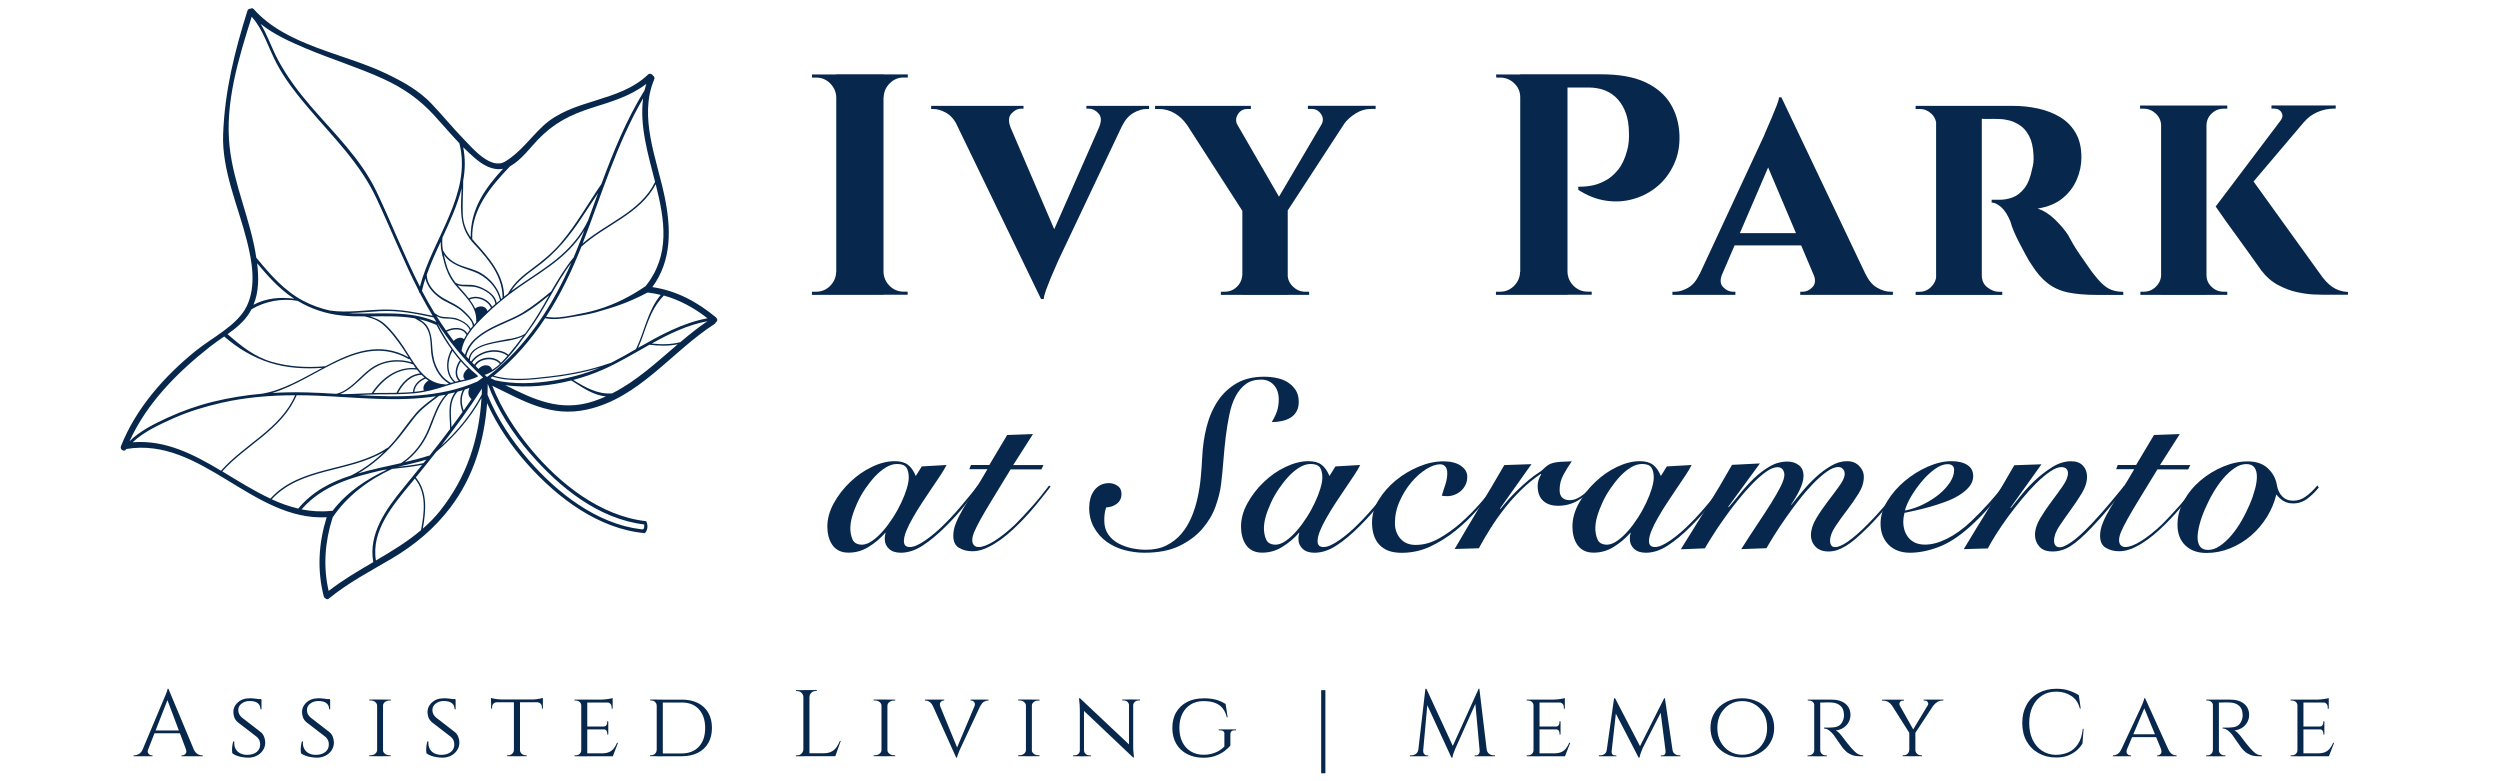 <?xml version="1.0" encoding="UTF-8"?> <svg xmlns="http://www.w3.org/2000/svg" id="Layer_1" version="1.1" viewBox="0 0 320 100"><defs><style> .st0 { fill: #07284c; } </style></defs><path class="st0" d="M91.69,40.66c-2.41-2-5.08-3.46-8.19-3.91,2.53-3.46,2.41-7.56,1.55-11.68-.99-4.76-3.33-10.12-1.31-14.91.09-.22-.02-.41-.18-.51-.11-.19-.41-.3-.62-.1-3.75,3.6-9.67,3.05-13.45,6.59-1.6,1.5-2.94,3.42-4.86,4.55-1.8,1.06-4.13-1.69-5.2-2.8-1.45-1.49-2.76-3.1-4.19-4.61-1.63-1.72-3.7-2.85-5.83-3.87-5.42-2.6-12.77-3.56-16.93-8.24-.13-.14-.28-.14-.41-.06-.16,0-.34.07-.4.27-1.65,5.24-2.91,10.3-3.11,15.83-.17,4.61,1.94,9.21,3.04,13.6.67,2.65,1.22,5.79,0,8.35-1.19,2.49-4.46,4.05-6.55,5.75-4.01,3.24-7.66,7.36-9.57,12.21-.18.45.5.8.68.35h0c9.61-1.6,16.16,9.23,25.65,8.74-1.03,3.32-1.24,6.72-.37,10.12.03.13.11.2.2.24.1.13.28.2.45.05,2.5-2.05,5.34-3.52,8.1-5.15,2.91-1.73,5.41-3.81,7.46-6.51,2.97-3.92,4.35-8.56,4.7-13.36,1.29,2.9,3.16,5.58,5.19,7.84,3.83,4.29,9.06,8.25,14.96,8.8.11,0,.33-.33.37-.72.03-.37-.1-.8-.19-.81-5.83-.66-11.03-4.8-14.67-9.16-1.99-2.39-3.82-5.18-5-8.17,4.01,1.93,7.45,4.08,12.14,3.04,6.67-1.47,10.81-7.41,16.3-10.94.08-.05.12-.12.15-.19.2-.12.31-.4.08-.6h0ZM84.58,37.74c-1.68,2-2.06,4.63-3.17,6.94h0c-1,.59-2.01,1.15-3.02,1.67-.11.05-.22.11-.34.16-.02,0-.04-.01-.07,0-2.45.86-4.99,1.36-7.56,1.66-2.36.27-4.9.61-7.21-.08,2.63-2.13,4.77-4.62,6.57-7.36,1.02.22,2.09.08,3.1-.1,1.17-.2,2.25-.33,3.39-.65,2.3-.66,4.03-1.18,6.55-2.5.03,0,.07-.02.11-.04.03,0,.06.02.09.02.53.06,1.05.16,1.55.29h0ZM82.64,36.62c-1.9,1.31-3.95,2.35-6.17,3.01-1.05.32-2.13.52-3.21.73-1.09.2-2.26.4-3.36.18,1.81-2.78,3.27-5.81,4.52-8.97,3.04-2.79,7.52-4.16,9.51-7.99,1.15,4.56,1.91,9.04-1.29,13.04h0ZM62.84,47.42s0,0,0,0h0s0,0,0,0ZM62.19,46.75c-.14,0-.29.04-.44.1-.13.05-.25.13-.36.23-.05.04-.1.09-.15.14l-.34-.34-.04-.04s.02-.03.03-.04c.1-.16.23-.3.39-.42.1-.07.21-.14.33-.19.14-.06.28-.11.43-.14.72-.17,1.54,0,1.95.54-.31.28-.64.54-.99.75-.15-.43-.47-.6-.81-.58h0ZM61.99,45.85c-.15.03-.29.08-.43.14-.11.05-.22.1-.33.17-.15.1-.29.22-.4.36-.04.05-.09.11-.12.17-.09-.09-.18-.18-.27-.28.09-.14.2-.28.32-.4s.26-.24.42-.35c.09-.06.19-.13.3-.18.13-.07.27-.14.42-.2,1.01-.39,2.23-.36,3,.23.02.02.05.02.07.02-.27.31-.55.62-.85.91-.47-.59-1.35-.77-2.13-.6h0ZM61.86,45.1c-.15.05-.29.12-.43.19-.1.05-.19.11-.29.17-.15.09-.29.2-.42.32-.16.15-.31.32-.43.5-.05-.05-.1-.11-.15-.17.03-.46.22-.82.51-1.11.13-.12.27-.24.44-.34.08-.05.16-.09.25-.14.14-.07.28-.13.43-.19.53-.2,1.1-.32,1.57-.43,1.15-.24,2.52-.31,3.6-.86-.58.78-1.17,1.55-1.79,2.28-.03.03-.06.07-.09.1,0-.02,0-.04-.03-.06-.83-.64-2.1-.68-3.16-.28h0ZM65.25,43.36c-.83.17-1.68.3-2.51.51-.32.08-.66.17-.99.3-.15.05-.29.12-.43.19-.08.04-.16.08-.23.12-.15.09-.3.19-.44.3-.34.29-.6.67-.67,1.16-.1-.11-.2-.22-.3-.33.15-.71.5-1.3.95-1.81.14-.16.3-.31.46-.45.05-.04.1-.09.16-.13.14-.12.29-.23.45-.34.86-.61,1.87-1.06,2.77-1.46.94-.42,1.89-.82,2.77-1.36,1.08-.66,2.08-1.46,3.05-2.26-.83,1.46-1.66,2.93-2.65,4.31-.15.21-.3.42-.45.63h-.02c-.57.37-1.27.51-1.92.65h0ZM66.98,39.97c-.98.6-2.07,1.01-3.1,1.49-.73.33-1.49.72-2.19,1.19-.38.26-.74.55-1.06.86-.52.53-.92,1.16-1.11,1.91-.14-.17-.29-.34-.44-.51.25-1.74,1.62-3.18,2.82-4.37,1.41-1.4,2.94-2.66,4.57-3.79,1.72-1.2,3.52-2.29,5.13-3.64,1.26-1.05,2.35-2.25,3.2-3.63-.14.38-.28.75-.43,1.13-.3.78-.62,1.56-.94,2.33-1.12,1.37-2.02,2.87-2.9,4.39h-.02c-1.14.93-2.28,1.86-3.54,2.63h0ZM58.07,43.64c-.3-.39-.59-.78-.87-1.18.78-.4,2.06-.51,2.5.4h0c-.11.18-.22.36-.31.55-.39-.36-.98-.13-1.32.23h0ZM58.94,44.63s0,.06-.01.08c0,0,0,0,0,0,0-.02.01-.05.02-.08h0ZM58.73,44.47h0s0,0,0,0h0ZM59.49,48.58c-.16.03-.33.07-.49.1-.02,0-.05,0-.07.01h0c-.7-.69-.41-1.69.05-2.42,0,0,0-.02,0-.03.29.33.6.66.92.96,0,0-.02,0-.03,0-.38.27-.83.97-.37,1.36h0ZM58.8,46.19c-.49.78-.74,1.82-.09,2.56-.14.03-.29.07-.43.11,0,0,0-.02-.01-.03-1.14-.95-1.03-2.72-.36-3.92.31.43.65.84.99,1.24-.03,0-.07,0-.09.04h0ZM58.08,48.91c-.12.03-.24.07-.36.1h0c-.96-.5-1.56-1.34-1.96-2.33-.35-.87-.4-1.78-.46-2.71-.05-.75-.17-1.47-.55-2.13-.25-.44-.66-.73-1.08-.98.71.16,1.41.38,2.1.7.03.01.06.02.09.02.57,1.09,1.21,2.15,1.93,3.15-.73,1.25-.86,3.14.3,4.18h0ZM54.26,49.98c-.4.08-.81.14-1.22.18.05-.81.72-1.41,1.44-1.7,0,0,0,0,0,0,.12.09.24.17.36.25-.43.25-.78.77-.59,1.27h0ZM52.85,50.18c-.08,0-.15.01-.23.02-.55.04-1.1.06-1.65.08.59-1.16,1.61-2.26,2.98-2.3.11.11.22.21.34.31.01,0,.02.02.04.03-.76.34-1.42.97-1.47,1.85h0ZM46.67,48.06c.81-.75,1.67-1.35,2.75-1.61,1.11-.27,2.32-.22,3.4.17.01,0,.03,0,.05,0,.11.17.22.34.34.5-2.36-.21-4.36,1.27-5.62,3.18v.02c-1.23.03-2.46.13-3.69.13,0,0,0,0-.01,0-.11,0-.23-.01-.34-.02,1.21-.48,2.19-1.51,3.13-2.38h0ZM43.03,50.41c-1.26-.08-2.5-.15-3.74-.18-1.48-.04-2.97-.02-4.45.07,5.82-1.71,11.32-7.86,17.49-4.33.04.02.08,0,.1-.02.09.14.18.29.28.44-1.73-.56-3.7-.31-5.19.73-1.48,1.04-2.66,2.85-4.48,3.29h0ZM53.37,47.32c.13.16.26.32.41.48-1.39.12-2.43,1.26-3.02,2.46v.02c-.84.02-1.69.01-2.53.02-.13,0-.27,0-.4,0,1.25-1.85,3.23-3.29,5.55-2.99h0ZM53.54,47.21s-.02-.05-.05-.06c-.68-.86-1.24-1.87-1.82-2.74-.7-1.03-1.46-2.06-2.38-2.9-.59-.54-1.24-.8-1.94-1.01,1.93-.02,3.87-.08,5.75.25.25.15.51.29.76.45.49.3.79.76.99,1.29.31.83.26,1.76.34,2.63.15,1.56.9,3.17,2.28,3.98-.14.04-.28.09-.42.13-.01-.01-.03-.02-.06-.03-1.53-.05-2.59-.9-3.45-1.99h0ZM45.07,40.1c-.16,0-.32-.02-.48-.03,1.35-.02,2.71-.16,4.04-.24,2.33-.14,4.62.32,6.88.81.12.19.23.38.35.57-3.39-1.53-7.19-.97-10.8-1.1ZM60.05,30.46c.4.55.89,1.03,1.34,1.53.53.6,1.03,1.21,1.48,1.86.88,1.27,1.46,2.7,1.46,4.26,0,0,0,0,0,.01-.06.05-.13.1-.19.15-.34-1.4-1.38-2.63-2.62-3.34-.76-.43-1.64-.62-2.46-.92-.99-.37-1.84-.96-2.33-1.92,0-.01-.02-.02-.03-.03-.1-.56-.12-1.07-.07-1.64.97-2.09,1.93-4.19,2.46-6.34-.08,2.19-.37,4.51.97,6.36h0ZM60.05,38.17s-.02.01-.03.03c-.38-.49-.81-.96-1.22-1.42-.08-.09-.16-.18-.24-.27.77.28,1.69.05,2.48.28.98.28,2.24.99,2.36,2.12-.13.12-.27.23-.41.35-.5-1.03-1.9-1.57-2.95-1.09h0ZM62.85,39.39c-.15.14-.31.28-.46.42-.21-.69-1.02-.75-1.58-.32-.18-.41-.42-.78-.7-1.15,0,0,.01,0,.02,0,.95-.45,2.29.09,2.71,1.06h0ZM61.67,36.82c-.44-.2-.9-.32-1.38-.36-.69-.05-1.38.11-1.99-.28h0c-.46-.6-.81-1.24-1.07-1.99-.17-.52-.3-1.06-.42-1.59.87,1.28,2.35,1.64,3.78,2.15,1.62.58,3.02,1.97,3.41,3.68-.14.12-.28.23-.42.35-.17-.96-1.06-1.57-1.9-1.95ZM56.85,33.58c.27,1.02.67,1.93,1.33,2.76,1.17,1.47,2.94,2.82,2.77,4.91v.02c-.08.09-.17.19-.26.29-.1-.5-.49-.92-.82-1.28-.52-.56-1.07-1.02-1.75-1.38-.86-.46-1.69-.82-2.4-1.51-.61-.6-1.1-1.37-1.09-2.24.49-1.41,1.13-2.81,1.78-4.21,0,.28,0,.57.04.87.09.6.25,1.2.41,1.78h0ZM56.88,38.5c.83.46,1.68.78,2.38,1.45.48.46,1.2,1.07,1.26,1.77,0,0,0,0,0,.02-.09.11-.19.22-.28.33-.31-.62-1.02-1-1.63-1.25-.38-.15-.79-.19-1.19-.21-.28-.02-.57-.03-.85-.07-.37-.05-.66-.27-.95-.47-.57-.93-1.1-1.88-1.61-2.85.12-.54.27-1.07.45-1.6.22,1.26,1.37,2.3,2.42,2.89h0ZM55.86,40.44c.16.1.33.18.52.24.37.12.82.09,1.2.11.89.05,2.18.53,2.55,1.44-.11.14-.22.29-.32.45-.52-.92-1.89-.82-2.72-.38-.43-.61-.83-1.23-1.23-1.86ZM65.42,37.27c.8-1.25,1.99-2.14,3.18-3.01,1.26-.92,2.39-1.95,3.41-3.13,1.88-2.19,2.97-4.11,4.54-6.42-.43,1.18-.86,2.36-1.29,3.54-.97,2-2.42,3.64-4.15,5.02-1.72,1.38-3.62,2.51-5.41,3.79-.09.07-.19.14-.28.21ZM83.85,23.29c-1.86,3.83-6.21,5.23-9.28,7.88,2.45-6.26,4.35-12.75,7.75-18.58-.47,3.49.62,7.12,1.53,10.7ZM65.31,21.27c1.36-.74,2.61-2.42,3.52-3.37,2.05-2.15,4.16-3.22,7-4.12,2.44-.77,4.89-1.48,6.9-3.05-.09.28-.16.56-.23.83-2.33,3.77-3.99,7.86-5.52,11.99-1.74,2.53-3.22,5.23-5.22,7.57-1.08,1.27-2.34,2.29-3.67,3.28-1.19.87-2.32,1.81-3.04,3.12,0,0,0,.02,0,.03-.17.13-.35.27-.52.41-.03-2.82-1.96-4.98-3.75-6.97-.12-.13-.23-.26-.33-.39,0,0,0,0,0-.01-.16-3.77,2.4-6.76,4.86-9.33h0ZM59.29,23.12c.25-1.4.29-2.81,0-4.27.47.47.96.93,1.47,1.37,1.03.88,2.23,1.63,3.63,1.39-2.3,2.47-4.19,5.17-4.14,8.76-.64-.9-.98-1.88-1.02-3.06-.05-1.4.07-2.79.06-4.18h0ZM39.18,6.21c3.26,1.38,6.66,2.41,9.89,3.89,2.54,1.16,4.62,2.61,6.49,4.65,1.09,1.19,2.13,2.42,3.24,3.59,1.65,6.5-3.49,12.3-5.05,18.35-2.03-3.98-3.64-8.15-5.56-12.18-2.01-4.2-5.47-7.49-8.46-10.97-1.57-1.83-3.02-3.77-4.16-5.9-.8-1.51-1.33-3.14-2.21-4.58,1.72,1.37,3.81,2.3,5.81,3.15h0ZM29.39,18.78c-.62-5.62,1.16-11.34,2.83-16.64,1.52,1.72,2.13,3.99,3.19,5.99,1.09,2.07,2.56,3.91,4.06,5.69,3.13,3.68,6.6,7.06,8.68,11.49,1.86,3.97,3.47,8.04,5.47,11.95v.02c-.02.11.04.18.12.21.05.1.1.2.15.3.47.89.97,1.77,1.49,2.63-2.06-.44-4.13-.83-6.25-.8-2.29.04-4.61.46-6.9.13-1.17-.26-2.3-.66-3.41-1.24-2.41-1.27-4.25-3.38-5.95-5.45-.02-.02-.04-.04-.06-.05-.71-4.84-2.89-9.34-3.42-14.22h0ZM32.9,33.68c1.36,1.63,2.8,3.25,4.58,4.44.06.04.13.08.2.12-1.81-.25-3.64-.08-5.23.77.7-1.69.68-3.5.46-5.34ZM31.96,40c.08-.13.16-.27.23-.41,1.76-1.05,3.9-1.44,5.91-1.08,1.72,1.03,3.58,1.65,5.6,1.87.99.11,1.99.13,2.99.12.52.14,1.03.25,1.52.5.52.25.95.64,1.35,1.05,1.01,1.05,1.85,2.28,2.63,3.51.03.05.07.11.11.17-3.74-2.08-7.21-.67-10.66,1.15,0,0,0,0-.02,0-2.29.2-4.6.08-6.82-.56-2.23-.65-3.93-2.02-5.67-3.55,1.1-.78,2.14-1.63,2.83-2.77h0ZM26.85,44.4c.58-.46,1.21-.88,1.85-1.33,1.74,1.52,3.72,2.7,5.93,3.39,2.14.66,4.4.78,6.62.63-2.54,1.36-5.07,2.86-7.68,3.3-2.12.19-4.22.52-6.29,1.03-2,.49-3.93,1.18-5.8,2.03-1.65.76-3.59,1.71-4.9,3.03,2.2-4.87,6.12-8.81,10.27-12.08h0ZM16.98,56.61c1.43-1.36,3.5-2.3,5.24-3.08,1.96-.87,4.03-1.49,6.12-1.97,3.1-.71,6.27-.96,9.44-.97-1.9,4.34-6.48,6.25-9.49,9.66-3.53-2.11-7.13-3.97-11.3-3.64h0ZM28.44,60.35c3.05-3.42,7.66-5.35,9.53-9.76.9,0,1.8.02,2.7.06,5.01.21,10.18.84,15.13.07-.89.67-1.81,1.31-2.55,2.16-.97,1.11-1.78,2.36-2.73,3.49-.27.32-.57.64-.87.95-.02,0-.05,0-.07.01-4.57,3.08-11.1,2.21-14.97,6.49-2.11-.98-4.13-2.26-6.17-3.49ZM60.35,51.08h.01c-.33.49-.67.98-1.01,1.46-.32-.89-.36-1.84.15-2.68.2-.06.39-.14.59-.21-.22.5-.2,1.06.26,1.43h0ZM60.31,49.63s.01-.03.02-.05h0s.02-.02.04-.03c0,0,0,0-.01,0-.02.02-.03.05-.05.07h0ZM59.21,52.73c-.47.66-.94,1.3-1.42,1.95-.03-1.61-.4-3.24.77-4.54.23-.06.45-.13.68-.2-.46.88-.39,1.88-.03,2.79ZM57.6,54.93c-.86,1.14-1.73,2.27-2.62,3.39-.02,0-.05,0-.08,0-.99.32-2.02.59-3.07.83,1.3-.95,2.32-2.28,2.99-3.73.79-1.72,1.19-3.63,2.57-5.01.28-.06.57-.12.85-.19-1.04,1.38-.63,3.04-.63,4.7h0ZM54.57,58.83c-.12.15-.25.3-.37.45-1.1.23-2.21.36-3.33.48h0c1.26-.28,2.51-.57,3.7-.93ZM54.82,54.93c-.71,1.73-1.91,3.33-3.49,4.35-1.82.41-3.68.79-5.48,1.31,1.66-.97,3.17-2.27,4.44-3.66,1-1.09,1.84-2.31,2.75-3.47.89-1.14,2.03-1.92,3.16-2.79.28-.05.56-.09.84-.15-1.13,1.25-1.59,2.89-2.22,4.42h0ZM38.19,65.1c-1.17-.27-2.3-.68-3.41-1.19,3.71-4.04,9.87-3.41,14.37-6.08-1.24,1.2-2.67,2.26-4.19,3.02-2.58.83-4.95,2.05-6.75,4.21,0,.01-.01.02-.02.04h0ZM38.61,65.19c2.65-3.07,6.53-4.15,10.43-5.03.17-.02.35-.04.53-.06-2.68,1.27-5.05,2.79-7.01,5.29-.04,0-.09-.02-.15,0-1.33.14-2.59.05-3.81-.19h0ZM42.07,75.65c-.73-3.16-.48-6.33.51-9.42,1.83-2.75,4.63-4.83,7.61-6.21,1.29-.14,2.57-.26,3.84-.52-.8.99-1.6,1.99-2.41,2.97-2.18,2.66-4.5,5.86-3.84,9.48-1.96,1.15-3.92,2.29-5.71,3.69h0ZM48.12,71.75c-.64-3.81,2.2-7.12,4.46-9.86.17-.21.34-.42.52-.63,1.54,1.87,1.21,4.37.79,6.6-1.77,1.5-3.76,2.7-5.77,3.88ZM56.36,65.35c-.69.86-1.44,1.62-2.24,2.32.4-2.25.65-4.7-.9-6.56.88-1.08,1.76-2.17,2.62-3.27,2.3-1.95,4.34-4.27,5.79-6.91-.31,5.27-1.89,10.16-5.27,14.41h0ZM61.68,49.86c0,.22-.01.43-.02.65-1.31,2.48-3.12,4.69-5.2,6.56,1.83-2.36,3.59-4.78,5.2-7.29,0-.01.02-.03.03-.04v.12h0ZM60.4,49.52s.03,0,.05-.02h0s0,.01-.01.02h-.04ZM60.68,49.42s.02,0,.03,0c0,0-.01.01-.02.02t0,0s0,0,0,0h0ZM61.7,48.4c-.12.1-.26.2-.39.29-.08.05-.15.11-.24.16-4.8,2.09-10.02,2.02-15.2,1.72.84-.04,1.68-.08,2.52-.09,1.52,0,3.04,0,4.56-.13,1.46-.13,2.84-.53,4.23-.98.67-.22,1.33-.41,2.02-.55.67-.14,1.32-.29,1.93-.6.02,0,.03-.02.03-.03.01-.03,0-.07-.02-.1,0,0,0,0,0,0,0,0,0-.02-.01-.03-2.2-1.75-3.82-4.11-5.11-6.58,0,0,.01-.02.01-.03,1.45,2.2,3.1,4.26,5,6.11.2.19.4.38.6.57.07.06.13.13.2.19-.04.03-.08.06-.12.1h0ZM59.99,47.3h0s0,0,0,0h0ZM60.16,47.46s.03.03.05.04c-.01,0-.03-.02-.05-.03h0ZM60.49,47.75s.04.03.06.05h0s-.03-.03-.05-.05h0ZM62.31,48.23c-.08-.07-.16-.15-.24-.22,0,0-.02-.02-.03-.03,0,0,.01,0,.02,0,.14-.04.28-.1.42-.16.95-.42,1.74-1.17,2.43-1.93.97-1.06,1.79-2.25,2.66-3.4,2.11-2.79,3.46-6.08,5.57-8.87-2.45,5.57-5.69,10.66-10.58,14.47-.06.04-.12.09-.18.14h-.08,0ZM67.88,58.06c3.74,4.33,8.72,8.37,14.58,9.07,0,.01,0,.14,0,.28,0,.12-.04.26-.14.33-.07.04-.14,0-.31,0-5.67-.7-10.73-4.69-14.36-8.88-2.09-2.42-4.02-5.26-5.25-8.34.02-.46.03-.92.03-1.38,1.22,3.3,3.23,6.37,5.44,8.92h0ZM62.78,48.39c.08-.06.16-.12.24-.19,2.32.74,4.86.41,7.24.15,2.2-.24,4.37-.64,6.49-1.27-1.89.78-3.84,1.3-5.89,1.63-2.45.39-5.03.51-7.47-.03-.2-.09-.4-.19-.6-.28h0ZM76.07,51.33c-4.37,1.47-7.75-.22-11.41-2.03,2.75.38,5.7.1,8.46-.6,1.41.87,2.82,1.92,4.45,2.03-.49.22-.99.43-1.51.6h0ZM78.37,50.35c-1.83.17-3.49-.78-5-1.72,1.34-.35,2.64-.8,3.83-1.33,2.04-.9,3.97-2.08,5.93-3.17,1.22.15,2.42.18,3.62-.06-2.68,2.28-5.25,4.69-8.39,6.28ZM87.08,43.8c-1.21.3-2.42.31-3.65.17,2.26-1.26,4.57-2.38,7.13-2.86-1.22.82-2.36,1.74-3.48,2.69ZM81.68,44.52c1.02-2.24,1.34-4.67,3.29-6.69,2.05.57,3.88,1.58,5.59,2.91-3.21.59-6.06,2.18-8.88,3.78Z"></path><path class="st0" d="M18.95,95.92c-.05.16-.06.3-.02.41.04.11.11.2.2.26.09.06.19.09.28.09h.11v.12h-2.43v-.12h.11c.18,0,.38-.06.58-.17s.36-.31.49-.59h.69ZM21.56,88.17l.11.84-3.03,7.75h-.73l3.09-7.35c.09-.2.16-.37.22-.52.06-.14.11-.29.16-.42s.06-.24.06-.3h.11ZM23.26,93.5v.36h-3.78v-.36h3.78ZM21.56,88.17l3.58,8.56h-1.03l-2.79-7.41.24-1.15h0ZM23.81,95.92h.99c.12.27.28.47.48.59.2.12.39.17.58.17h.09v.12h-2.72v-.12h.11c.15,0,.29-.07.41-.2.12-.13.14-.32.05-.56Z"></path><path class="st0" d="M31.86,89.38c.22,0,.42,0,.59.02.17.02.32.03.44.05s.23.04.33.07.17.05.25.07v1.2s-.13,0-.13,0c0-.33-.11-.59-.34-.78s-.58-.28-1.05-.28c-.4,0-.75.11-1.03.33-.29.22-.43.5-.42.82,0,.1.01.21.04.32.03.11.07.21.14.32.07.11.16.21.28.32l2.44,1.89c.18.15.32.35.41.59.09.24.14.47.14.71,0,.36-.08.68-.28.98-.19.3-.45.54-.78.71-.33.17-.69.26-1.08.26-.23,0-.49-.02-.75-.06s-.52-.1-.75-.19c-.23-.08-.43-.19-.58-.32-.02-.11-.03-.25-.03-.43s.01-.36.04-.55.06-.37.11-.52h.14c-.03.36.02.67.16.93.14.26.34.46.61.59.26.13.58.2.93.19.5-.01.89-.14,1.18-.38.29-.24.43-.55.43-.95,0-.19-.03-.37-.1-.53s-.18-.3-.33-.44l-2.42-1.86c-.22-.19-.38-.41-.46-.64-.08-.23-.12-.46-.12-.67,0-.33.09-.63.27-.89.18-.27.42-.48.72-.64.3-.16.64-.23,1.01-.23h0ZM33.45,89.48v.22s-.85,0-.85,0v-.22h.85Z"></path><path class="st0" d="M40.65,89.38c.22,0,.42,0,.59.02.17.02.32.03.44.05s.23.04.33.07.17.05.25.07v1.2s-.13,0-.13,0c0-.33-.11-.59-.34-.78s-.58-.28-1.05-.28c-.4,0-.75.11-1.03.33-.29.22-.43.5-.42.82,0,.1.01.21.04.32.03.11.07.21.14.32.07.11.16.21.28.32l2.44,1.89c.18.15.32.35.41.59.09.24.14.47.14.71,0,.36-.08.68-.28.98-.19.3-.45.54-.78.71-.33.17-.69.26-1.08.26-.23,0-.49-.02-.75-.06s-.52-.1-.75-.19-.43-.19-.58-.32c-.02-.11-.03-.25-.03-.43s.01-.36.04-.55.06-.37.11-.52h.14c-.03.36.02.67.16.93.14.26.34.46.61.59.26.13.58.2.93.19.5-.01.89-.14,1.18-.38.29-.24.43-.55.43-.95,0-.19-.03-.37-.1-.53s-.18-.3-.33-.44l-2.42-1.86c-.22-.19-.38-.41-.46-.64-.08-.23-.12-.46-.12-.67,0-.33.09-.63.27-.89.18-.27.42-.48.72-.64.3-.16.64-.23,1.01-.23h0ZM42.24,89.48v.22s-.85,0-.85,0v-.22h.85Z"></path><path class="st0" d="M48.3,90.32h-.03c0-.19-.09-.34-.25-.47s-.35-.19-.58-.19h-.17v-.12h1.03v.77h0ZM48.3,96.02v.77h-1.03v-.12h.17c.22,0,.42-.06.58-.19.16-.13.24-.28.25-.46h.03ZM49.03,89.54v7.26h-.76v-7.26h.76ZM48.99,90.32v-.77h1.03v.12h-.17c-.23,0-.42.06-.58.19-.16.12-.24.28-.25.47h-.03ZM48.99,96.02h.03c0,.18.09.33.25.46s.35.19.58.19h.16v.12s-1.02,0-1.02,0v-.77Z"></path><path class="st0" d="M56.71,89.38c.22,0,.42,0,.59.02.17.02.32.03.44.05s.23.04.33.07.17.05.25.07v1.2s-.13,0-.13,0c0-.33-.11-.59-.34-.78s-.58-.28-1.05-.28c-.4,0-.75.11-1.03.33-.29.22-.43.5-.42.82,0,.1.01.21.04.32.03.11.07.21.14.32.07.11.16.21.28.32l2.44,1.89c.18.15.32.35.41.59.09.24.14.47.14.71,0,.36-.08.68-.28.98-.19.3-.45.54-.78.71-.33.17-.69.26-1.08.26-.23,0-.49-.02-.75-.06s-.52-.1-.75-.19c-.23-.08-.43-.19-.58-.32-.02-.11-.03-.25-.03-.43s.01-.36.04-.55.06-.37.11-.52h.14c-.03.36.02.67.16.93.14.26.34.46.61.59.26.13.58.2.93.19.5-.01.89-.14,1.18-.38.29-.24.43-.55.43-.95,0-.19-.03-.37-.1-.53s-.18-.3-.33-.44l-2.42-1.86c-.22-.19-.38-.41-.46-.64-.08-.23-.12-.46-.12-.67,0-.33.09-.63.27-.89.18-.27.42-.48.72-.64.3-.16.64-.23,1.01-.23h0ZM58.3,89.48v.22s-.85,0-.85,0v-.22h.85Z"></path><path class="st0" d="M62.85,89.34c.07.02.18.05.33.08.15.03.32.06.5.08.18.02.36.03.52.03l-1.36.12v-.31ZM69.49,89.53v.36h-6.64v-.36h6.64ZM63.59,89.87v.02c-.18,0-.33.07-.44.19s-.16.26-.16.43v.19h-.13v-.83h.74ZM65.8,96.02v.77h-.88v-.12h.14c.19,0,.36-.06.5-.19s.21-.28.22-.46c0,0,.02,0,.02,0ZM66.56,89.58v7.22h-.78v-7.22h.78ZM66.53,96.02h.03c0,.18.08.33.22.46s.3.19.5.19h.13v.12h-.88v-.77ZM69.49,89.34v.31l-1.36-.12c.16,0,.33,0,.51-.03s.35-.04.5-.08c.15-.03.26-.06.34-.08h0ZM69.49,89.87v.83h-.13v-.19c0-.17-.05-.31-.16-.43-.11-.12-.26-.18-.44-.19v-.02h.74Z"></path><path class="st0" d="M74.42,90.31h-.02c0-.19-.07-.34-.2-.46-.13-.12-.29-.18-.5-.18h-.17v-.12h1.05l-.16.76ZM74.42,96.03l.16.77h-1.05v-.12h.17c.2,0,.37-.06.5-.19s.2-.28.2-.46h.02ZM75.17,89.55v7.26h-.77v-7.26h.77ZM78.42,89.55v.37h-3.27v-.37h3.27ZM77.86,93v.36h-2.71v-.36h2.71ZM78.43,96.43l-.02.37h-3.25v-.37h3.28ZM79.11,95.07l-.67,1.73h-1.84l.41-.37c.4,0,.73-.06.97-.17s.45-.28.6-.48.29-.44.4-.7h.12,0ZM78.42,89.35v.31l-1.38-.12c.25,0,.52-.02.8-.07.28-.04.48-.08.58-.12ZM77.86,92.33v.69h-.63v-.02c.17,0,.29-.05.37-.15s.12-.22.12-.36v-.16h.13ZM77.86,93.33v.69h-.13v-.16c0-.13-.04-.25-.12-.36-.08-.1-.2-.15-.37-.15v-.02h.63,0ZM78.42,89.88v.83h-.13v-.18c0-.17-.05-.32-.16-.44-.11-.12-.26-.18-.44-.18v-.03h.74Z"></path><path class="st0" d="M84.08,90.33h-.02c0-.19-.08-.35-.21-.48-.13-.12-.3-.19-.49-.19h-.14v-.12h.87v.78h0ZM84.08,96.01v.78h-.87v-.12h.16c.19,0,.35-.07.48-.2.13-.13.2-.29.2-.47h.02,0ZM84.84,89.55v7.26h-.78v-7.26h.78ZM87.25,89.55c.8,0,1.49.14,2.07.43.58.29,1.03.71,1.34,1.25s.47,1.19.47,1.94-.16,1.4-.47,1.94-.76.96-1.34,1.25c-.58.29-1.27.44-2.07.44h-2.58l-.02-.36h2.6c.93,0,1.67-.29,2.21-.87.54-.59.8-1.38.8-2.39s-.27-1.8-.8-2.39-1.27-.87-2.21-.87h-2.72v-.36h2.72Z"></path><path class="st0" d="M102.86,89.22h-.03c0-.21-.09-.39-.24-.54s-.33-.22-.54-.22h-.16v-.12h.97v.88h0ZM102.86,95.92v.88h-.97v-.12h.16c.21,0,.39-.07.54-.22s.23-.33.24-.54h.03,0ZM103.61,88.33v8.46h-.78v-8.46h.78ZM103.58,89.21v-.88h.97v.12h-.16c-.21,0-.39.07-.54.22s-.23.33-.23.54h-.03,0ZM106.88,96.42v.37h-3.3v-.37h3.3ZM107.62,94.83l-.7,1.96h-2.01l.44-.37c.43,0,.77-.06,1.05-.2.27-.13.49-.32.66-.56s.32-.52.45-.82h.12,0Z"></path><path class="st0" d="M112.86,90.32h-.03c0-.19-.09-.34-.25-.47s-.35-.19-.58-.19h-.17v-.12h1.03v.77h0ZM112.86,96.02v.77h-1.03v-.12h.17c.22,0,.42-.06.58-.19s.24-.28.25-.46h.03ZM113.59,89.54v7.26h-.76v-7.26h.76ZM113.56,90.32v-.77h1.03v.12h-.17c-.23,0-.42.06-.58.19-.16.12-.24.28-.25.47h-.03,0ZM113.56,96.02h.03c0,.18.09.33.25.46s.35.19.58.19h.16v.12s-1.02,0-1.02,0v-.77h0Z"></path><path class="st0" d="M120.35,90.43h-.92c-.12-.27-.27-.47-.45-.59-.18-.12-.35-.17-.51-.17h-.09v-.12h2.48v.12h-.09c-.14,0-.26.07-.37.2s-.12.32-.04.56h0ZM122.39,96.97l-3.32-7.35h.95l2.58,6.28-.2,1.07h0ZM122.39,96.97l-.08-.83,2.77-6.56h.76l-2.87,6.14c-.09.19-.16.36-.22.5-.06.14-.11.28-.16.42s-.07.24-.08.33h-.11ZM124.73,90.43c.09-.24.07-.43-.03-.56-.11-.13-.24-.2-.39-.2h-.08v-.12h2.3v.12h-.09c-.17,0-.34.06-.52.17-.18.12-.33.31-.46.59h-.72Z"></path><path class="st0" d="M131.35,90.32h-.03c0-.19-.09-.34-.25-.47s-.35-.19-.58-.19h-.17v-.12h1.03v.77h0ZM131.35,96.02v.77h-1.03v-.12h.17c.22,0,.42-.06.58-.19s.24-.28.25-.46h.03ZM132.08,89.54v7.26h-.76v-7.26h.76ZM132.04,90.32v-.77h1.03v.12h-.17c-.23,0-.42.06-.58.19-.16.12-.24.28-.25.47h-.03,0ZM132.04,96.02h.03c0,.18.09.33.25.46s.35.19.58.19h.16v.12s-1.02,0-1.02,0v-.77h0Z"></path><path class="st0" d="M138.26,96.05v.75h-.9v-.12h.2c.18,0,.34-.06.47-.18.13-.12.19-.27.19-.45h.03ZM138.23,89.37l.52.68v6.76s-.53,0-.53,0v-5.92c0-.41-.03-.91-.11-1.51h.12,0ZM138.23,89.37l6.7,6.31.12,1.29-6.7-6.35-.12-1.26h0ZM138.76,96.05c0,.18.06.33.2.45.13.12.29.18.47.18h.2v.12h-.91v-.75h.04ZM144.52,90.29c0-.18-.07-.33-.2-.45-.13-.12-.29-.18-.47-.18h-.2v-.12h.9v.75h-.02ZM145.05,89.54v5.87c0,.26,0,.51.02.74s.04.5.08.8h-.11l-.53-.64v-6.78h.53ZM145.01,90.29v-.75h.91v.12h-.2c-.18,0-.33.06-.47.18-.13.12-.2.27-.2.45h-.04Z"></path><path class="st0" d="M154.06,89.38c.37,0,.72.02,1.05.07s.64.13.93.24.58.25.84.42l.26,1.7h-.11c-.11-.48-.3-.86-.55-1.17-.25-.31-.59-.54-.99-.68-.4-.15-.89-.22-1.45-.22-.61,0-1.15.14-1.61.42s-.82.67-1.08,1.18-.39,1.12-.39,1.83.13,1.31.39,1.83.62.91,1.09,1.19c.47.28,1.01.42,1.62.42.34,0,.66-.03.97-.11.31-.07.6-.19.89-.34.29-.16.56-.36.8-.6v-1.61c.02-.15-.03-.27-.13-.35-.1-.08-.24-.12-.42-.12h-.17v-.12h2.21v.12h-.17c-.36,0-.55.16-.55.49v1.45c-.18.24-.44.47-.76.72-.32.24-.71.44-1.16.61-.45.16-.96.24-1.53.24-.8,0-1.49-.16-2.09-.47s-1.05-.74-1.39-1.31c-.33-.57-.5-1.24-.5-2.02s.16-1.47.5-2.03c.33-.56.79-1,1.39-1.31.6-.31,1.29-.46,2.08-.46h0Z"></path><path class="st0" d="M169.11,88.34h.54v10.64h-.54v-10.64Z"></path><path class="st0" d="M181.82,95.92v.88h-1.34v-.12h.19c.22,0,.41-.07.58-.2s.27-.32.3-.56h.26ZM182.46,88.17h.12l.24.71-.72,7.92h-.65l1-8.63h0ZM182.17,96.11v.06c0,.13.04.25.14.36s.2.16.33.16h.18v.11h-.73v-.69h.08ZM182.58,88.17l3.48,7.53-.28,1.27-3.43-7.45.23-1.36h0ZM189.26,88.17l.09.81-3.03,6.76c-.12.27-.21.51-.28.7-.06.19-.11.37-.13.54h-.12l-.17-.76,3.64-8.04h0ZM189.4,96.11h.08v.69h-.73v-.11h.18c.14,0,.25-.05.34-.16s.13-.23.13-.36v-.06h0ZM189.36,88.17l1.04,8.63h-.94l-.67-7.33.46-1.31h.11,0ZM190.04,95.92h.25c.04.24.14.43.31.56.17.13.36.2.57.2h.19v.12h-1.33v-.88h0Z"></path><path class="st0" d="M196.31,90.31h-.02c0-.19-.07-.34-.2-.46-.13-.12-.29-.18-.5-.18h-.17v-.12h1.05l-.16.76ZM196.31,96.03l.16.77h-1.05v-.12h.17c.2,0,.37-.06.5-.19s.2-.28.2-.46h.02ZM197.06,89.55v7.26h-.77v-7.26h.77ZM200.3,89.55v.37h-3.27v-.37h3.27ZM199.75,93v.36h-2.71v-.36h2.71ZM200.32,96.43l-.02.37h-3.25v-.37h3.28,0ZM200.99,95.07l-.67,1.73h-1.84l.41-.37c.4,0,.73-.06.97-.17s.45-.28.6-.48.29-.44.4-.7h.12ZM200.3,89.35v.31l-1.38-.12c.25,0,.52-.02.8-.07.28-.04.48-.08.58-.12ZM199.75,92.33v.69h-.63v-.02c.17,0,.29-.05.37-.15s.12-.22.12-.36v-.16h.13ZM199.75,93.33v.69h-.13v-.16c0-.13-.04-.25-.12-.36-.08-.1-.2-.15-.37-.15v-.02h.63,0ZM200.3,89.88v.83h-.13v-.18c0-.17-.05-.32-.16-.44-.11-.12-.26-.18-.44-.18v-.03h.74Z"></path><path class="st0" d="M205.92,95.99v.81h-1.26v-.12h.18c.21,0,.39-.06.55-.18.16-.12.25-.29.27-.51h.25ZM206.61,89.38h.12l.24.71-.75,6.71h-.67l1.05-7.42h0ZM206.28,96.17c0,.12.02.24.08.35s.18.16.36.17h.17v.11h-.69v-.63h.07ZM206.73,89.38l3.29,6.32-.28,1.27-3.24-6.26.23-1.33h0ZM213,89.38l.11.78-2.83,5.57c-.12.27-.21.51-.28.7-.06.19-.11.37-.14.54h-.12l-.17-.76,3.44-6.83h0ZM213.11,89.38l1.09,7.42h-.92l-.78-6.08.51-1.34h.11ZM213.2,96.17h.08v.63h-.7v-.11h.18c.18,0,.31-.07.37-.18.06-.11.08-.23.06-.34ZM213.84,95.99h.24c.03.22.13.39.29.51.16.12.34.18.54.18h.18v.12h-1.26v-.81h0Z"></path><path class="st0" d="M223,89.38c.56,0,1.09.09,1.59.27s.93.44,1.31.78.67.74.88,1.2c.21.46.31.98.31,1.54s-.1,1.08-.31,1.54c-.21.46-.5.86-.88,1.2s-.81.6-1.31.78-1.03.27-1.59.27-1.09-.09-1.58-.27-.92-.44-1.3-.78c-.37-.34-.67-.74-.87-1.2s-.31-.98-.31-1.54.1-1.08.31-1.54c.21-.46.5-.86.87-1.2.38-.34.81-.6,1.3-.78s1.02-.27,1.58-.27ZM223,96.61c.6,0,1.14-.14,1.62-.44.48-.29.86-.69,1.15-1.21s.42-1.11.42-1.79-.14-1.29-.42-1.8-.67-.91-1.15-1.2-1.02-.43-1.62-.43-1.13.14-1.61.43c-.48.29-.86.7-1.15,1.2-.28.51-.42,1.11-.42,1.8s.14,1.28.42,1.79.67.92,1.15,1.21c.48.29,1.02.44,1.61.44Z"></path><path class="st0" d="M232.26,90.31h-.02c0-.19-.07-.34-.2-.46-.13-.12-.29-.18-.48-.18h-.17v-.12h1.03l-.14.76h0ZM232.26,96.03l.14.77h-1.03v-.12h.17c.19,0,.35-.06.48-.19s.2-.28.2-.46h.03ZM232.99,89.55v7.26h-.77v-7.26h.77ZM232.96,96.03h.03c0,.18.07.33.2.46s.29.19.48.19h.16v.12s-1.03,0-1.03,0l.14-.77h0ZM234.41,89.55c.38,0,.72.04,1.02.13.3.09.56.22.77.39s.38.37.49.62c.11.24.17.52.17.82,0,.34-.08.65-.24.94-.16.29-.39.53-.67.71-.29.18-.61.3-.97.34.14.06.3.18.48.37s.34.38.47.57c.21.28.4.53.56.73.16.2.33.4.49.59.17.18.33.35.47.48.14.14.29.24.46.32.16.07.36.12.58.12v.12h-.37c-.44,0-.81-.05-1.09-.17s-.52-.25-.7-.42-.33-.32-.46-.48c-.03-.04-.11-.14-.22-.31-.12-.16-.24-.34-.38-.54s-.26-.37-.37-.53c-.11-.16-.18-.25-.2-.29-.16-.21-.35-.4-.56-.56-.21-.16-.43-.25-.67-.25v-.12c.26,0,.49,0,.69,0,.22,0,.45-.02.68-.05.22-.03.44-.11.64-.26.2-.15.35-.39.47-.73.03-.08.05-.19.07-.31.01-.12.02-.24,0-.37,0-.22-.05-.43-.12-.61s-.18-.33-.33-.46-.31-.23-.5-.3-.41-.11-.65-.12c-.38-.02-.71-.02-.99,0-.28,0-.42,0-.42,0,0,0,0-.04-.03-.1-.02-.06-.05-.15-.09-.27h1.56-.02Z"></path><path class="st0" d="M243.18,90.31l-1.03-.03c-.13-.18-.29-.33-.48-.44s-.4-.16-.64-.16h-.14v-.12h2.81v.12h-.14c-.18,0-.3.07-.38.21s-.07.29,0,.43h0ZM242.75,89.56l2.24,3.98-.5.42-2.79-4.4h1.05,0ZM244.42,96.02v.77h-.88v-.12h.14c.19,0,.36-.06.49-.19s.2-.28.21-.46h.03ZM245.17,93.68v3.12h-.78v-3.12h.78ZM247.2,89.56h.76l-2.88,4.37-.45-.13,2.56-4.25h0ZM245.14,96.02h.03c0,.18.08.33.21.46s.3.19.49.19h.14v.12h-.88v-.77ZM246.75,90.32c.09-.16.09-.31,0-.45s-.21-.2-.39-.2h-.14v-.12h2.53v.12h-.14c-.22,0-.44.06-.64.19-.2.12-.35.27-.47.43l-.76.03h0Z"></path><path class="st0" d="M266.7,93.27l-.14,1.9c-.21.35-.48.66-.79.92s-.7.48-1.12.64c-.43.16-.92.23-1.48.23-.84,0-1.58-.19-2.24-.56-.65-.36-1.16-.87-1.53-1.53s-.55-1.43-.55-2.33.18-1.64.54-2.3.87-1.17,1.53-1.53,1.43-.55,2.31-.55c.6,0,1.14.07,1.61.24.48.16.9.35,1.25.59l.24,1.7h-.11c-.18-.71-.54-1.25-1.09-1.61s-1.18-.55-1.91-.55-1.33.16-1.84.5c-.52.33-.92.8-1.21,1.41-.29.6-.43,1.31-.43,2.11s.14,1.51.43,2.12.69,1.08,1.2,1.42c.51.34,1.11.52,1.78.53.57,0,1.1-.11,1.59-.32.49-.21.9-.57,1.23-1.05s.54-1.14.63-1.97h.1Z"></path><path class="st0" d="M272.25,95.92c-.09.24-.07.43.03.56.11.13.24.2.39.2h.09v.12h-2.31v-.12h.09c.17,0,.34-.06.52-.17.18-.12.33-.31.46-.59h.72ZM274.58,89.38l.08.83-2.77,6.56h-.76l2.87-6.14c.09-.19.16-.36.22-.5.06-.14.11-.28.16-.42.05-.14.07-.24.08-.33h.11ZM276,93.99v.36h-3.2v-.36h3.2ZM274.58,89.38l3.33,7.35h-.95l-2.58-6.28.2-1.07h0ZM276.63,95.92h.92c.12.27.27.47.45.59.18.12.35.17.51.17h.09v.12h-2.48v-.12h.09c.14,0,.26-.07.37-.2.11-.13.12-.32.03-.56h0Z"></path><path class="st0" d="M283.28,90.31h-.02c0-.19-.07-.34-.2-.46-.13-.12-.29-.18-.48-.18h-.17v-.12h1.03l-.14.76h0ZM283.28,96.03l.14.77h-1.03v-.12h.17c.19,0,.35-.06.48-.19s.2-.28.2-.46h.03ZM284.02,89.55v7.26h-.77v-7.26h.77ZM283.99,96.03h.03c0,.18.07.33.2.46s.29.19.48.19h.16v.12s-1.03,0-1.03,0l.14-.77h0ZM285.44,89.55c.38,0,.72.04,1.02.13.3.09.56.22.77.39s.38.37.49.62.17.52.17.82c0,.34-.08.65-.24.94-.16.29-.39.53-.67.71-.29.18-.61.3-.97.34.14.06.3.18.48.37s.34.38.47.57c.21.28.4.53.56.73.16.2.33.4.49.59.17.18.33.35.47.48.14.14.29.24.46.32.16.07.36.12.58.12v.12h-.37c-.44,0-.81-.05-1.09-.17s-.52-.25-.7-.42c-.18-.16-.33-.32-.46-.48-.03-.04-.11-.14-.22-.31-.12-.16-.24-.34-.38-.54s-.26-.37-.37-.53c-.11-.16-.18-.25-.2-.29-.16-.21-.35-.4-.56-.56s-.43-.25-.67-.25v-.12c.26,0,.49,0,.69,0,.22,0,.45-.02.68-.05s.44-.11.64-.26c.2-.15.35-.39.47-.73.03-.08.05-.19.07-.31.01-.12.02-.24,0-.37,0-.22-.05-.43-.12-.61s-.18-.33-.33-.46-.31-.23-.5-.3-.41-.11-.65-.12c-.38-.02-.71-.02-.99,0-.28,0-.42,0-.42,0,0,0,0-.04-.03-.1-.02-.06-.05-.15-.09-.27h1.56-.02Z"></path><path class="st0" d="M294.09,90.31h-.02c0-.19-.07-.34-.2-.46-.13-.12-.29-.18-.5-.18h-.17v-.12h1.05l-.16.76ZM294.09,96.03l.16.77h-1.05v-.12h.17c.2,0,.37-.06.5-.19s.2-.28.2-.46h.02ZM294.84,89.55v7.26h-.77v-7.26h.77ZM298.08,89.55v.37h-3.27v-.37h3.27ZM297.52,93v.36h-2.71v-.36h2.71ZM298.09,96.43l-.02.37h-3.25v-.37h3.28ZM298.77,95.07l-.67,1.73h-1.84l.41-.37c.4,0,.73-.06.97-.17s.45-.28.6-.48.29-.44.4-.7h.12ZM298.08,89.35v.31l-1.38-.12c.25,0,.52-.02.8-.07.28-.04.48-.08.58-.12h0ZM297.52,92.33v.69h-.63v-.02c.17,0,.29-.05.37-.15s.12-.22.12-.36v-.16h.13ZM297.52,93.33v.69h-.13v-.16c0-.13-.04-.25-.12-.36-.08-.1-.2-.15-.37-.15v-.02h.63ZM298.08,89.88v.83h-.13v-.18c0-.17-.05-.32-.16-.44-.11-.12-.26-.18-.44-.18v-.03h.74Z"></path><path class="st0" d="M107.16,12.46h-.12c-.02-.7-.29-1.3-.78-1.79s-1.09-.74-1.79-.74h-.53v-.4h3.23v2.94h0ZM107.16,34.8v2.94h-3.23v-.4h.53c.7,0,1.3-.25,1.79-.74s.76-1.09.78-1.79h.12ZM113.09,9.51v28.23h-6.05V9.51s6.05,0,6.05,0ZM112.97,12.46v-2.94h3.23v.4h-.52c-.7,0-1.3.25-1.79.74-.5.5-.76,1.1-.78,1.79h-.13ZM112.97,34.8h.12c.02.7.29,1.3.78,1.79s1.09.74,1.79.74h.52v.4h-3.23v-2.94h0Z"></path><path class="st0" d="M129.3,16.21h-6.69c-.4-.83-.89-1.42-1.47-1.75s-1.14-.51-1.67-.51h-.28v-.4h11.82v.36h-.32c-.43,0-.83.2-1.21.61-.38.4-.43.97-.16,1.69h0ZM133.25,38.27l-11.86-24.52h6.86l7.34,17.1-2.34,7.42h0ZM133.25,38.27l-.16-4.72,8.75-19.88h2.94l-9.32,19.68c-.05.13-.17.41-.36.83s-.39.89-.61,1.41c-.22.53-.41,1.03-.59,1.51-.17.48-.28.87-.3,1.17,0,0-.36,0-.36,0ZM140.71,16.21c.3-.73.26-1.29-.1-1.69s-.78-.61-1.27-.61h-.28v-.36h8.02v.4h-.32c-.54,0-1.1.17-1.69.51s-1.09.92-1.49,1.75h-2.87,0Z"></path><path class="st0" d="M158.42,16.05l-6.54-.12c-.38-.57-.87-1.03-1.49-1.41-.62-.38-1.31-.57-2.06-.57h-.48v-.4h12.26v.4h-.44c-.54,0-.95.23-1.23.69-.28.46-.29.93-.02,1.41h0ZM157.01,13.59l7.58,13.11-5.36.61-8.83-13.71h6.61,0ZM159.14,35.2v2.54h-2.87v-.4h.48c.62,0,1.14-.21,1.57-.63.43-.42.66-.92.69-1.51h.12ZM164.83,26.78v10.97h-5.81v-10.89s5.81-.08,5.81-.08ZM170.55,13.59h2.98l-9.12,13.99-1.9-.36,8.02-13.63h0ZM164.74,35.2h.08c.02.59.26,1.1.71,1.51.44.42.96.63,1.55.63h.49v.4h-2.83v-2.54h0ZM169.1,16.04c.3-.51.3-.99,0-1.43s-.7-.67-1.21-.67h-.48v-.4h8.67v.4h-.53c-.73,0-1.41.19-2.04.59s-1.14.85-1.51,1.39l-2.91.12h0Z"></path><path class="st0" d="M194.71,12.46h-.12c0-.7-.25-1.3-.76-1.79s-1.12-.74-1.82-.74h-.48l-.04-.4h3.23v2.94h0ZM194.71,34.8v2.94h-3.23v-.4h.52c.7,0,1.3-.25,1.79-.74s.76-1.09.78-1.79h.13ZM200.64,9.51v28.23h-6.05V9.51s6.05,0,6.05,0ZM204.96,9.51c2.31,0,4.19.34,5.63,1.01s2.51,1.59,3.23,2.76c.71,1.17,1.09,2.49,1.15,3.97.05,1.37-.17,2.62-.69,3.75s-1.21,2.07-2.1,2.82c-.89.75-1.9,1.3-3.04,1.63-1.14.34-2.32.42-3.55.24s-2.41-.64-3.57-1.39v-.4c.67,0,1.27-.05,1.79-.16.53-.1,1.08-.31,1.65-.61.58-.3,1.12-.75,1.63-1.37s.9-1.44,1.17-2.46c.11-.35.18-.74.22-1.19.04-.44.04-.85.02-1.23-.02-1.72-.49-3.1-1.39-4.13-.9-1.03-2.17-1.55-3.81-1.55h-2.78c-.13-.57-.27-1.13-.4-1.69h4.84,0ZM200.52,34.8h.12c.02.7.29,1.3.78,1.79s1.1.74,1.79.74h.53v.4h-3.23v-2.94h0Z"></path><path class="st0" d="M220.44,35.08c-.3.73-.25,1.29.12,1.67.38.39.79.59,1.25.59h.32v.4h-8.06v-.4h.32c.54,0,1.1-.17,1.69-.51s1.08-.92,1.45-1.75h2.91,0ZM228.02,12.46l.08,4.84-8.75,20.33h-2.98l9.44-20.29c.05-.16.17-.45.36-.87s.39-.89.61-1.41c.21-.53.42-1.02.61-1.49s.3-.84.32-1.11h.32ZM231.54,29.84v1.57h-10.28v-1.57h10.28ZM228.02,12.46l11.94,25.09h-6.81l-7.5-17.7,2.38-7.38h0ZM232.14,35.08h6.65c.4.83.9,1.42,1.49,1.75.59.34,1.16.51,1.69.51h.32v.4h-11.86v-.4h.32c.46,0,.87-.19,1.25-.59.38-.39.42-.95.12-1.67h0Z"></path><path class="st0" d="M247.95,16.05h-.08c-.03-.62-.25-1.12-.67-1.51-.42-.39-.91-.59-1.47-.59h-.53v-.4h2.91l-.16,2.5h0ZM247.95,35.21l.16,2.54h-2.91v-.4h.48c.59,0,1.09-.21,1.51-.63.42-.42.64-.92.67-1.51h.08ZM253.67,13.55v24.2h-5.85V13.55s5.85,0,5.85,0ZM257.63,13.55c1.1,0,2.18.11,3.23.34s1.99.59,2.82,1.09c.83.5,1.5,1.17,2,2.02.5.85.74,1.9.74,3.17,0,.94-.19,1.87-.59,2.8-.39.93-1,1.73-1.81,2.4-.82.67-1.89,1.12-3.21,1.33.78.24,1.52.71,2.24,1.41.71.7,1.27,1.36,1.67,1.98.11.22.3.56.57,1.03s.61,1.01,1.03,1.61.85,1.23,1.31,1.88c.54.73,1.01,1.29,1.41,1.67.4.39.82.67,1.25.83.43.16.93.24,1.49.24v.4h-3.39c-1.45,0-2.68-.11-3.69-.32s-1.88-.61-2.62-1.19c-.74-.58-1.42-1.37-2.04-2.36-.24-.35-.5-.77-.76-1.27s-.54-1-.8-1.51-.51-1.01-.71-1.49c-.2-.48-.34-.89-.42-1.21-.35-.86-.74-1.48-1.19-1.88-.45-.39-.85-.59-1.23-.59v-.36h1.01c.57,0,1.12-.1,1.67-.3s1.05-.59,1.51-1.17.79-1.43,1.01-2.56c.05-.16.1-.39.14-.69s.04-.63.02-1.01c-.05-.99-.23-1.79-.55-2.4-.31-.61-.69-1.06-1.15-1.37-.46-.31-.92-.53-1.39-.65-.47-.12-.88-.18-1.23-.18-.51-.02-.97-.03-1.39-.02s-.73,0-.95-.02c-.03,0-.07-.14-.12-.42s-.13-.69-.24-1.23h4.37ZM253.59,35.21h.08c0,.68.23,1.2.71,1.57s.97.57,1.51.57h.4v.4h-2.91l.2-2.54h0Z"></path><path class="st0" d="M276.71,16.09h-.08c-.02-.62-.25-1.14-.69-1.55s-.95-.63-1.57-.63h-.44v-.4h2.78v2.58ZM276.71,35.2v2.54h-2.74v-.4h.4c.62,0,1.14-.21,1.57-.63.43-.42.66-.92.69-1.51h.08ZM282.43,13.51v24.24h-5.81V13.51h5.81ZM282.31,16.09v-2.58h2.78v.4h-.44c-.62,0-1.14.21-1.57.63s-.65.93-.65,1.55h-.12ZM282.31,35.2h.12c0,.59.21,1.1.65,1.51.43.42.95.63,1.57.63h.44v.4h-2.78v-2.54ZM296.47,13.78l-10.53,12.42-2.34.24,9.56-12.66h3.31ZM287.92,22.49l9.03,12.54c.51.75,1.05,1.33,1.61,1.71s1.22.6,1.98.63v.36h-3.1c-.27,0-.71-.01-1.33-.04s-1.33-.13-2.12-.3c-.79-.17-1.59-.48-2.4-.91s-1.52-1.05-2.14-1.86c-.13-.19-.36-.51-.69-.97s-.71-.99-1.15-1.61c-.44-.62-.9-1.25-1.37-1.9s-.91-1.25-1.31-1.81c-.4-.57-.84-1.2-1.33-1.9l4.32-3.95h0ZM298.97,13.5v.4h-.16c-.78,0-1.5.15-2.18.45-.68.3-1.23.7-1.65,1.21l-3.1-.08c.3-.38.35-.73.16-1.07s-.51-.51-.97-.51h-.32v-.4h8.23,0Z"></path><path class="st0" d="M117.99,59.7l3.17-.18c-.18.37-.45.81-.79,1.33-.35.52-.72,1.08-1.13,1.68-.41.6-.82,1.22-1.24,1.86-.42.64-.8,1.26-1.14,1.86-.35.6-.63,1.16-.84,1.68s-.32.96-.32,1.33c0,.51.25.76.76.76s1.15-.28,1.98-.85c.83-.57,1.71-1.32,2.63-2.26.39-.39.78-.8,1.18-1.25.4-.45.78-.89,1.14-1.33.37-.44.7-.84,1.01-1.22.3-.38.55-.69.73-.93l.21.12c-.53.71-1.14,1.5-1.83,2.36-.69.86-1.52,1.79-2.5,2.76-.98.98-1.94,1.78-2.89,2.4-.94.62-1.89.93-2.82.93-.65,0-1.16-.17-1.51-.5-.36-.34-.54-.75-.54-1.24,0-.16,0-.31.03-.46s.05-.25.09-.34h-.06c-.63.71-1.34,1.31-2.14,1.8-.79.49-1.65.73-2.56.73-.49,0-.9-.09-1.25-.27-.35-.18-.63-.43-.84-.75-.21-.31-.37-.67-.47-1.07-.1-.4-.15-.81-.15-1.24,0-1,.27-1.99.82-2.99.55-1,1.24-1.9,2.08-2.7.83-.8,1.76-1.46,2.79-1.95,1.03-.5,2.01-.74,2.94-.74.71,0,1.27.15,1.68.46s.74.78,1.01,1.44l.76-1.22h0ZM108.84,67.52c0,.59.09,1.1.29,1.54s.61.66,1.24.66c.43-.02.87-.2,1.34-.54.47-.34.92-.76,1.36-1.27.44-.51.85-1.07,1.25-1.69s.74-1.25,1.04-1.88.53-1.23.7-1.79.26-1.03.26-1.42c0-.55-.1-.98-.3-1.28-.2-.3-.6-.46-1.19-.46-.47,0-.94.14-1.42.43s-.93.66-1.38,1.13c-.44.47-.85.99-1.25,1.57s-.74,1.18-1.02,1.79c-.28.61-.51,1.2-.67,1.75-.16.56-.24,1.04-.24,1.45h0Z"></path><path class="st0" d="M124.07,60.07l.21-.55h2.35l2.29-3.84,3.3-.12-2.53,3.97h3.88l-.27.55h-3.94c-.91,1.5-1.69,2.77-2.32,3.8s-1.13,1.88-1.51,2.56c-.38.68-.65,1.23-.82,1.63-.17.41-.26.76-.26,1.07,0,.26.07.48.21.64.14.16.35.24.61.24.51,0,1.18-.26,2.02-.78.83-.52,1.73-1.24,2.69-2.15.65-.65,1.36-1.42,2.14-2.29s1.49-1.76,2.17-2.66l.18.15c-.47.61-1.06,1.36-1.77,2.23-.71.87-1.49,1.74-2.35,2.59-.47.47-.95.91-1.45,1.33s-1,.78-1.51,1.1c-.51.32-1.01.57-1.49.75s-.97.27-1.44.27c-.65,0-1.22-.15-1.71-.44s-.73-.81-.73-1.54c0-.53.11-1.07.34-1.63.22-.56.54-1.18.93-1.85.4-.67.86-1.42,1.39-2.23.53-.81,1.1-1.75,1.71-2.81h-2.3Z"></path><path class="st0" d="M139.42,64.92c0-.39.05-.76.15-1.13.1-.37.26-.7.47-.99s.48-.53.79-.7c.32-.17.69-.26,1.11-.26s.78.12,1.11.35c.34.23.5.58.5,1.02,0,.55-.2.97-.6,1.27s-.85.45-1.36.47c-.1.28-.17.57-.2.85s-.04.57-.04.85c0,.69.17,1.28.5,1.75.34.48.76.86,1.28,1.14.52.28,1.09.49,1.72.63.63.13,1.23.2,1.8.2,1.02,0,1.9-.18,2.64-.55s1.38-.86,1.91-1.48c.53-.62.96-1.33,1.3-2.12.34-.79.6-1.63.79-2.5s.33-1.75.41-2.64c.08-.88.14-1.71.18-2.49.06-1.41.25-2.74.58-4,.32-1.26.81-2.36,1.45-3.31.64-.95,1.45-1.69,2.41-2.24.97-.55,2.12-.82,3.47-.82.57,0,1.12.05,1.66.17.54.11,1.01.3,1.42.57.41.26.73.6.99.99.25.4.38.89.38,1.48,0,.49-.09.9-.29,1.24-.19.34-.45.6-.76.79s-.68.34-1.1.43-.85.14-1.3.14c.28-.47.5-.92.66-1.38.15-.45.23-.95.23-1.52,0-.77-.21-1.39-.63-1.85s-.96-.69-1.63-.69c-.79,0-1.45.19-1.97.58-.52.39-.95.91-1.3,1.57-.35.66-.61,1.44-.79,2.32s-.34,1.82-.46,2.81c-.12.99-.22,2-.3,3.04-.08,1.04-.18,2.06-.3,3.05-.1.87-.34,1.82-.7,2.84s-.92,1.97-1.68,2.86c-.75.88-1.73,1.62-2.94,2.21s-2.71.88-4.5.88c-.87,0-1.74-.12-2.59-.35s-1.61-.6-2.27-1.08-1.2-1.1-1.6-1.83c-.41-.73-.61-1.59-.61-2.56h-.01Z"></path><path class="st0" d="M170.94,59.7l3.17-.18c-.18.37-.45.81-.79,1.33s-.72,1.08-1.13,1.68c-.41.6-.82,1.22-1.24,1.86s-.8,1.26-1.14,1.86c-.35.6-.63,1.16-.84,1.68s-.32.96-.32,1.33c0,.51.25.76.76.76s1.15-.28,1.98-.85,1.71-1.32,2.63-2.26c.39-.39.78-.8,1.18-1.25.4-.45.78-.89,1.14-1.33.37-.44.7-.84,1.01-1.22.3-.38.55-.69.73-.93l.21.12c-.53.71-1.14,1.5-1.83,2.36-.69.86-1.52,1.79-2.5,2.76-.98.98-1.94,1.78-2.89,2.4-.94.62-1.89.93-2.82.93-.65,0-1.16-.17-1.51-.5-.36-.34-.54-.75-.54-1.24,0-.16,0-.31.03-.46s.05-.25.09-.34h-.06c-.63.71-1.34,1.31-2.14,1.8-.79.49-1.65.73-2.56.73-.49,0-.9-.09-1.25-.27-.35-.18-.63-.43-.84-.75-.21-.31-.37-.67-.47-1.07-.1-.4-.15-.81-.15-1.24,0-1,.27-1.99.82-2.99.55-1,1.24-1.9,2.08-2.7.83-.8,1.76-1.46,2.79-1.95s2.01-.74,2.94-.74c.71,0,1.27.15,1.68.46s.74.78,1.01,1.44l.76-1.22h0ZM161.78,67.52c0,.59.09,1.1.29,1.54.19.44.61.66,1.24.66.43-.02.87-.2,1.34-.54.47-.34.92-.76,1.36-1.27s.85-1.07,1.25-1.69.74-1.25,1.04-1.88.53-1.23.7-1.79.26-1.03.26-1.42c0-.55-.1-.98-.3-1.28-.2-.3-.6-.46-1.19-.46-.47,0-.94.14-1.42.43s-.93.66-1.38,1.13c-.44.47-.85.99-1.25,1.57s-.74,1.18-1.02,1.79c-.28.61-.51,1.2-.67,1.75-.16.56-.24,1.04-.24,1.45h0Z"></path><path class="st0" d="M191.54,62.39c-.75.91-1.57,1.87-2.44,2.86s-1.82,1.89-2.82,2.7c-1.01.81-2.09,1.48-3.23,2.02-1.15.53-2.36.79-3.64.79s-2.16-.33-2.81-.99-.98-1.63-.98-2.91c0-.98.28-1.93.85-2.87.57-.93,1.3-1.77,2.19-2.5.89-.73,1.88-1.32,2.96-1.77,1.08-.45,2.13-.67,3.14-.67.93,0,1.68.19,2.23.57s.82.84.82,1.39c0,.39-.07.74-.23,1.05-.15.32-.35.58-.6.79-.24.21-.52.38-.82.49-.3.11-.61.17-.91.17-.26,0-.5-.02-.7-.06.14-.47.29-.95.46-1.44.16-.49.24-.98.24-1.46,0-.35-.08-.62-.24-.82s-.39-.3-.67-.3c-.53,0-1.13.21-1.8.63-.67.42-1.3.98-1.89,1.68-.59.7-1.09,1.5-1.49,2.41-.41.9-.61,1.85-.61,2.82,0,.77.23,1.43.7,1.97.47.54,1.12.81,1.95.81,1,0,1.99-.27,2.97-.82s1.92-1.22,2.81-2,1.69-1.6,2.43-2.44,1.35-1.57,1.86-2.18l.27.12h0Z"></path><path class="st0" d="M186.2,70.27c1.04-1.79,2.09-3.57,3.16-5.34s2.13-3.57,3.19-5.4l3.48-.12-4.03,5.68.06.06c.77-.96,1.46-1.72,2.06-2.3s1.12-1.05,1.57-1.42c.45-.37.82-.65,1.13-.84s.53-.36.67-.5c.22-.22.43-.4.63-.54.19-.13.42-.23.69-.3s.59-.12.96-.14.85-.04,1.42-.06c-.39.55-.74,1.12-1.07,1.72-.33.6-.49,1.25-.49,1.94,0,.87.44,1.31,1.31,1.31.28,0,.57-.06.84-.18s.54-.27.78-.46c.24-.18.48-.38.7-.6s.43-.41.61-.6l.12.15c-.57.71-1.24,1.29-2.02,1.74s-1.62.67-2.53.67c-.81,0-1.46-.21-1.92-.64s-.7-1.06-.7-1.89c0-.53.15-1.03.46-1.49l-.06-.06c-.85.57-1.67,1.23-2.44,1.98-.77.75-1.49,1.54-2.15,2.38s-1.27,1.69-1.83,2.58-1.06,1.74-1.51,2.58l-3.08.09h0Z"></path><path class="st0" d="M213.36,59.7l3.17-.18c-.18.37-.45.81-.79,1.33s-.72,1.08-1.13,1.68c-.41.6-.82,1.22-1.24,1.86s-.8,1.26-1.14,1.86c-.35.6-.63,1.16-.84,1.68s-.32.96-.32,1.33c0,.51.25.76.76.76s1.15-.28,1.98-.85,1.71-1.32,2.63-2.26c.39-.39.78-.8,1.18-1.25.4-.45.78-.89,1.14-1.33.37-.44.7-.84,1.01-1.22.3-.38.55-.69.73-.93l.21.12c-.53.71-1.14,1.5-1.83,2.36-.69.86-1.52,1.79-2.5,2.76-.98.98-1.94,1.78-2.89,2.4-.94.62-1.89.93-2.82.93-.65,0-1.16-.17-1.51-.5-.36-.34-.54-.75-.54-1.24,0-.16,0-.31.03-.46s.05-.25.09-.34h-.06c-.63.71-1.34,1.31-2.14,1.8-.79.49-1.65.73-2.56.73-.49,0-.9-.09-1.25-.27-.35-.18-.63-.43-.84-.75-.21-.31-.37-.67-.47-1.07-.1-.4-.15-.81-.15-1.24,0-1,.27-1.99.82-2.99.55-1,1.24-1.9,2.08-2.7.83-.8,1.76-1.46,2.79-1.95s2.01-.74,2.94-.74c.71,0,1.27.15,1.68.46s.74.78,1.01,1.44l.76-1.22h0ZM204.2,67.52c0,.59.09,1.1.29,1.54.19.44.61.66,1.24.66.43-.02.87-.2,1.34-.54.47-.34.92-.76,1.36-1.27s.85-1.07,1.25-1.69.74-1.25,1.04-1.88.53-1.23.7-1.79.26-1.03.26-1.42c0-.55-.1-.98-.3-1.28-.2-.3-.6-.46-1.19-.46-.47,0-.94.14-1.42.43s-.93.66-1.38,1.13c-.44.47-.85.99-1.25,1.57s-.74,1.18-1.02,1.79c-.28.61-.51,1.2-.67,1.75-.16.56-.24,1.04-.24,1.45h0Z"></path><path class="st0" d="M229.32,64.59c.39-.49.84-1.05,1.38-1.69.53-.64,1.1-1.25,1.72-1.82.62-.57,1.27-1.05,1.95-1.45.68-.4,1.36-.6,2.03-.6s1.18.2,1.57.61c.4.41.6.87.6,1.41,0,.69-.22,1.4-.67,2.12s-.95,1.44-1.49,2.15c-.55.71-1.05,1.41-1.49,2.08-.45.67-.67,1.28-.67,1.83,0,.22.05.41.15.57.1.15.26.23.49.23.83,0,2.19-.95,4.09-2.84.77-.77,1.53-1.59,2.27-2.46.74-.86,1.39-1.65,1.94-2.36l.24.12c-.24.3-.53.65-.84,1.04-.32.39-.66.8-1.02,1.24s-.76.89-1.18,1.36c-.42.47-.84.91-1.27,1.34-.57.57-1.09,1.05-1.55,1.45s-.9.72-1.3.96c-.4.24-.77.42-1.13.54-.36.11-.72.17-1.08.17-.71,0-1.27-.2-1.66-.6s-.6-.9-.6-1.51c0-.65.22-1.35.67-2.11s.95-1.48,1.49-2.19c.55-.71,1.05-1.38,1.49-2,.45-.62.67-1.12.67-1.51,0-.28-.08-.5-.24-.66s-.36-.23-.58-.23c-.43,0-.92.2-1.48.6-.56.4-1.14.91-1.75,1.54s-1.22,1.33-1.82,2.11c-.6.77-1.17,1.54-1.71,2.32-.54.77-1.02,1.49-1.44,2.17-.42.67-.75,1.22-.99,1.65l-3.23.12c.69-1.1,1.37-2.14,2.03-3.13.66-.99,1.25-1.89,1.77-2.72s.93-1.55,1.25-2.18c.31-.63.47-1.13.47-1.49,0-.24-.07-.47-.21-.67-.14-.2-.37-.3-.67-.3-.43,0-.92.2-1.48.6-.56.4-1.14.91-1.75,1.54s-1.23,1.33-1.85,2.11c-.62.77-1.21,1.54-1.75,2.32-.55.77-1.04,1.49-1.46,2.17-.43.67-.76,1.22-1.01,1.65l-3.08.12c1.12-1.79,2.23-3.58,3.33-5.36s2.18-3.6,3.23-5.45l3.57-.18-4.06,5.55.06.06c.43-.49.91-1.07,1.45-1.74.54-.67,1.12-1.31,1.75-1.92.63-.61,1.31-1.13,2.03-1.55.72-.43,1.49-.64,2.3-.64.57,0,1.05.15,1.45.46.4.3.6.76.6,1.38,0,.28-.05.59-.15.91-.1.33-.23.65-.38.96s-.33.63-.52.95c-.19.31-.37.6-.54.84l.06.06h0Z"></path><path class="st0" d="M256.76,62.27c-.63.85-1.31,1.7-2.03,2.53-.72.83-1.58,1.71-2.58,2.62-1.41,1.26-2.75,2.13-4.04,2.61s-2.51.72-3.64.72-2.08-.35-2.75-1.04-1.01-1.59-1.01-2.69c0-.98.29-1.94.88-2.9.59-.95,1.33-1.81,2.23-2.56.89-.75,1.88-1.36,2.94-1.83,1.07-.47,2.08-.7,3.03-.7.87,0,1.55.17,2.05.5s.73.81.73,1.42c0,.49-.17.93-.5,1.34-.34.41-.77.77-1.3,1.1-.53.33-1.12.61-1.79.85-.66.24-1.32.46-1.97.64s-1.26.34-1.83.46c-.57.12-1.04.22-1.41.31-.1.41-.15.77-.15,1.1,0,.87.24,1.59.73,2.14.49.55,1.17.82,2.05.82s1.8-.25,2.82-.76c1.03-.51,2.06-1.25,3.1-2.23.79-.75,1.55-1.54,2.29-2.36.73-.82,1.38-1.59,1.92-2.3l.21.21h0ZM250.13,60.2c0-.28-.07-.49-.23-.61s-.35-.18-.6-.18c-.51,0-1.06.21-1.65.64s-1.14.95-1.66,1.57c-.52.62-.98,1.27-1.38,1.95s-.66,1.28-.78,1.78c.83-.16,1.63-.43,2.38-.81.75-.38,1.42-.8,2-1.28s1.04-.99,1.39-1.52c.35-.54.52-1.05.52-1.54h0Z"></path><path class="st0" d="M257.4,65.02c.28-.37.7-.88,1.24-1.55s1.15-1.33,1.85-1.99c.69-.65,1.44-1.22,2.23-1.71.79-.49,1.59-.73,2.38-.73.67,0,1.18.19,1.52.57.35.38.52.84.52,1.39,0,.69-.22,1.4-.66,2.12-.44.73-.92,1.45-1.45,2.17-.53.73-1.01,1.42-1.45,2.08-.44.66-.66,1.28-.66,1.85,0,.24.06.44.18.6s.32.23.61.23.76-.22,1.42-.66,1.55-1.25,2.67-2.43c.87-.93,1.68-1.85,2.41-2.73.73-.88,1.28-1.55,1.65-2l.3.15c-.53.63-1.18,1.42-1.95,2.35-.77.93-1.6,1.86-2.47,2.78-1.06,1.12-1.96,1.91-2.7,2.38-.74.47-1.51.7-2.3.7s-1.34-.21-1.71-.64-.55-.91-.55-1.46c0-.69.22-1.41.66-2.14s.92-1.45,1.45-2.15c.53-.7,1.01-1.37,1.45-2s.66-1.18.66-1.65c0-.22-.07-.41-.21-.55-.14-.14-.36-.21-.64-.21-.41,0-.88.19-1.44.57-.55.38-1.13.86-1.74,1.46-.61.6-1.23,1.28-1.86,2.05s-1.23,1.52-1.79,2.29-1.06,1.5-1.51,2.21c-.45.71-.8,1.32-1.07,1.83l-3.08.09c1.08-1.79,2.16-3.57,3.25-5.32s2.16-3.57,3.22-5.42l3.48-.12-3.97,5.55.06.06h0Z"></path><path class="st0" d="M270.86,60.07l.21-.55h2.35l2.29-3.84,3.3-.12-2.53,3.97h3.88l-.27.55h-3.94c-.91,1.5-1.69,2.77-2.32,3.8-.63,1.03-1.14,1.88-1.51,2.56-.38.68-.65,1.23-.82,1.63-.17.41-.26.76-.26,1.07,0,.26.07.48.21.64.14.16.35.24.61.24.51,0,1.18-.26,2.02-.78.83-.52,1.73-1.24,2.69-2.15.65-.65,1.36-1.42,2.14-2.29s1.49-1.76,2.17-2.66l.18.15c-.47.61-1.06,1.36-1.77,2.23-.71.87-1.49,1.74-2.35,2.59-.47.47-.95.91-1.45,1.33s-1,.78-1.51,1.1c-.51.32-1.01.57-1.49.75s-.97.27-1.44.27c-.65,0-1.22-.15-1.71-.44-.49-.29-.73-.81-.73-1.54,0-.53.11-1.07.34-1.63.22-.56.54-1.18.93-1.85.4-.67.86-1.42,1.39-2.23.53-.81,1.1-1.75,1.71-2.81h-2.3Z"></path><path class="st0" d="M296.83,62.36c-.41.53-.89,1.01-1.45,1.44s-1.18.64-1.85.64c-.47,0-.87-.1-1.22-.3s-.66-.49-.94-.85c-.24,1.02-.65,1.98-1.21,2.89-.56.9-1.24,1.7-2.03,2.38-.79.68-1.68,1.22-2.66,1.62s-2,.6-3.05.6c-1.12,0-2.02-.32-2.69-.96-.67-.64-1.01-1.52-1.01-2.64s.27-2.11.82-3.1,1.26-1.85,2.14-2.59c.87-.74,1.84-1.33,2.9-1.77s2.1-.66,3.11-.66c1.1,0,1.96.29,2.59.88.63.59,1.02,1.3,1.16,2.14.1.61.33,1.1.69,1.46.36.37.82.55,1.39.55s1.07-.16,1.55-.49,1.01-.81,1.55-1.46l.18.24h.01ZM282.63,70.39c.51,0,1.02-.17,1.52-.52.51-.35,1-.79,1.46-1.34.47-.55.9-1.17,1.3-1.86s.74-1.39,1.04-2.08.52-1.35.69-1.98.24-1.16.24-1.59c0-.51-.1-.9-.32-1.19-.21-.28-.56-.43-1.02-.43-.51,0-1.02.17-1.52.52-.51.35-1,.79-1.46,1.34-.47.55-.9,1.17-1.3,1.86s-.74,1.39-1.04,2.08-.53,1.35-.69,1.98c-.16.63-.24,1.16-.24,1.59,0,.51.1.9.32,1.19.21.28.56.43,1.02.43h0Z"></path></svg> 